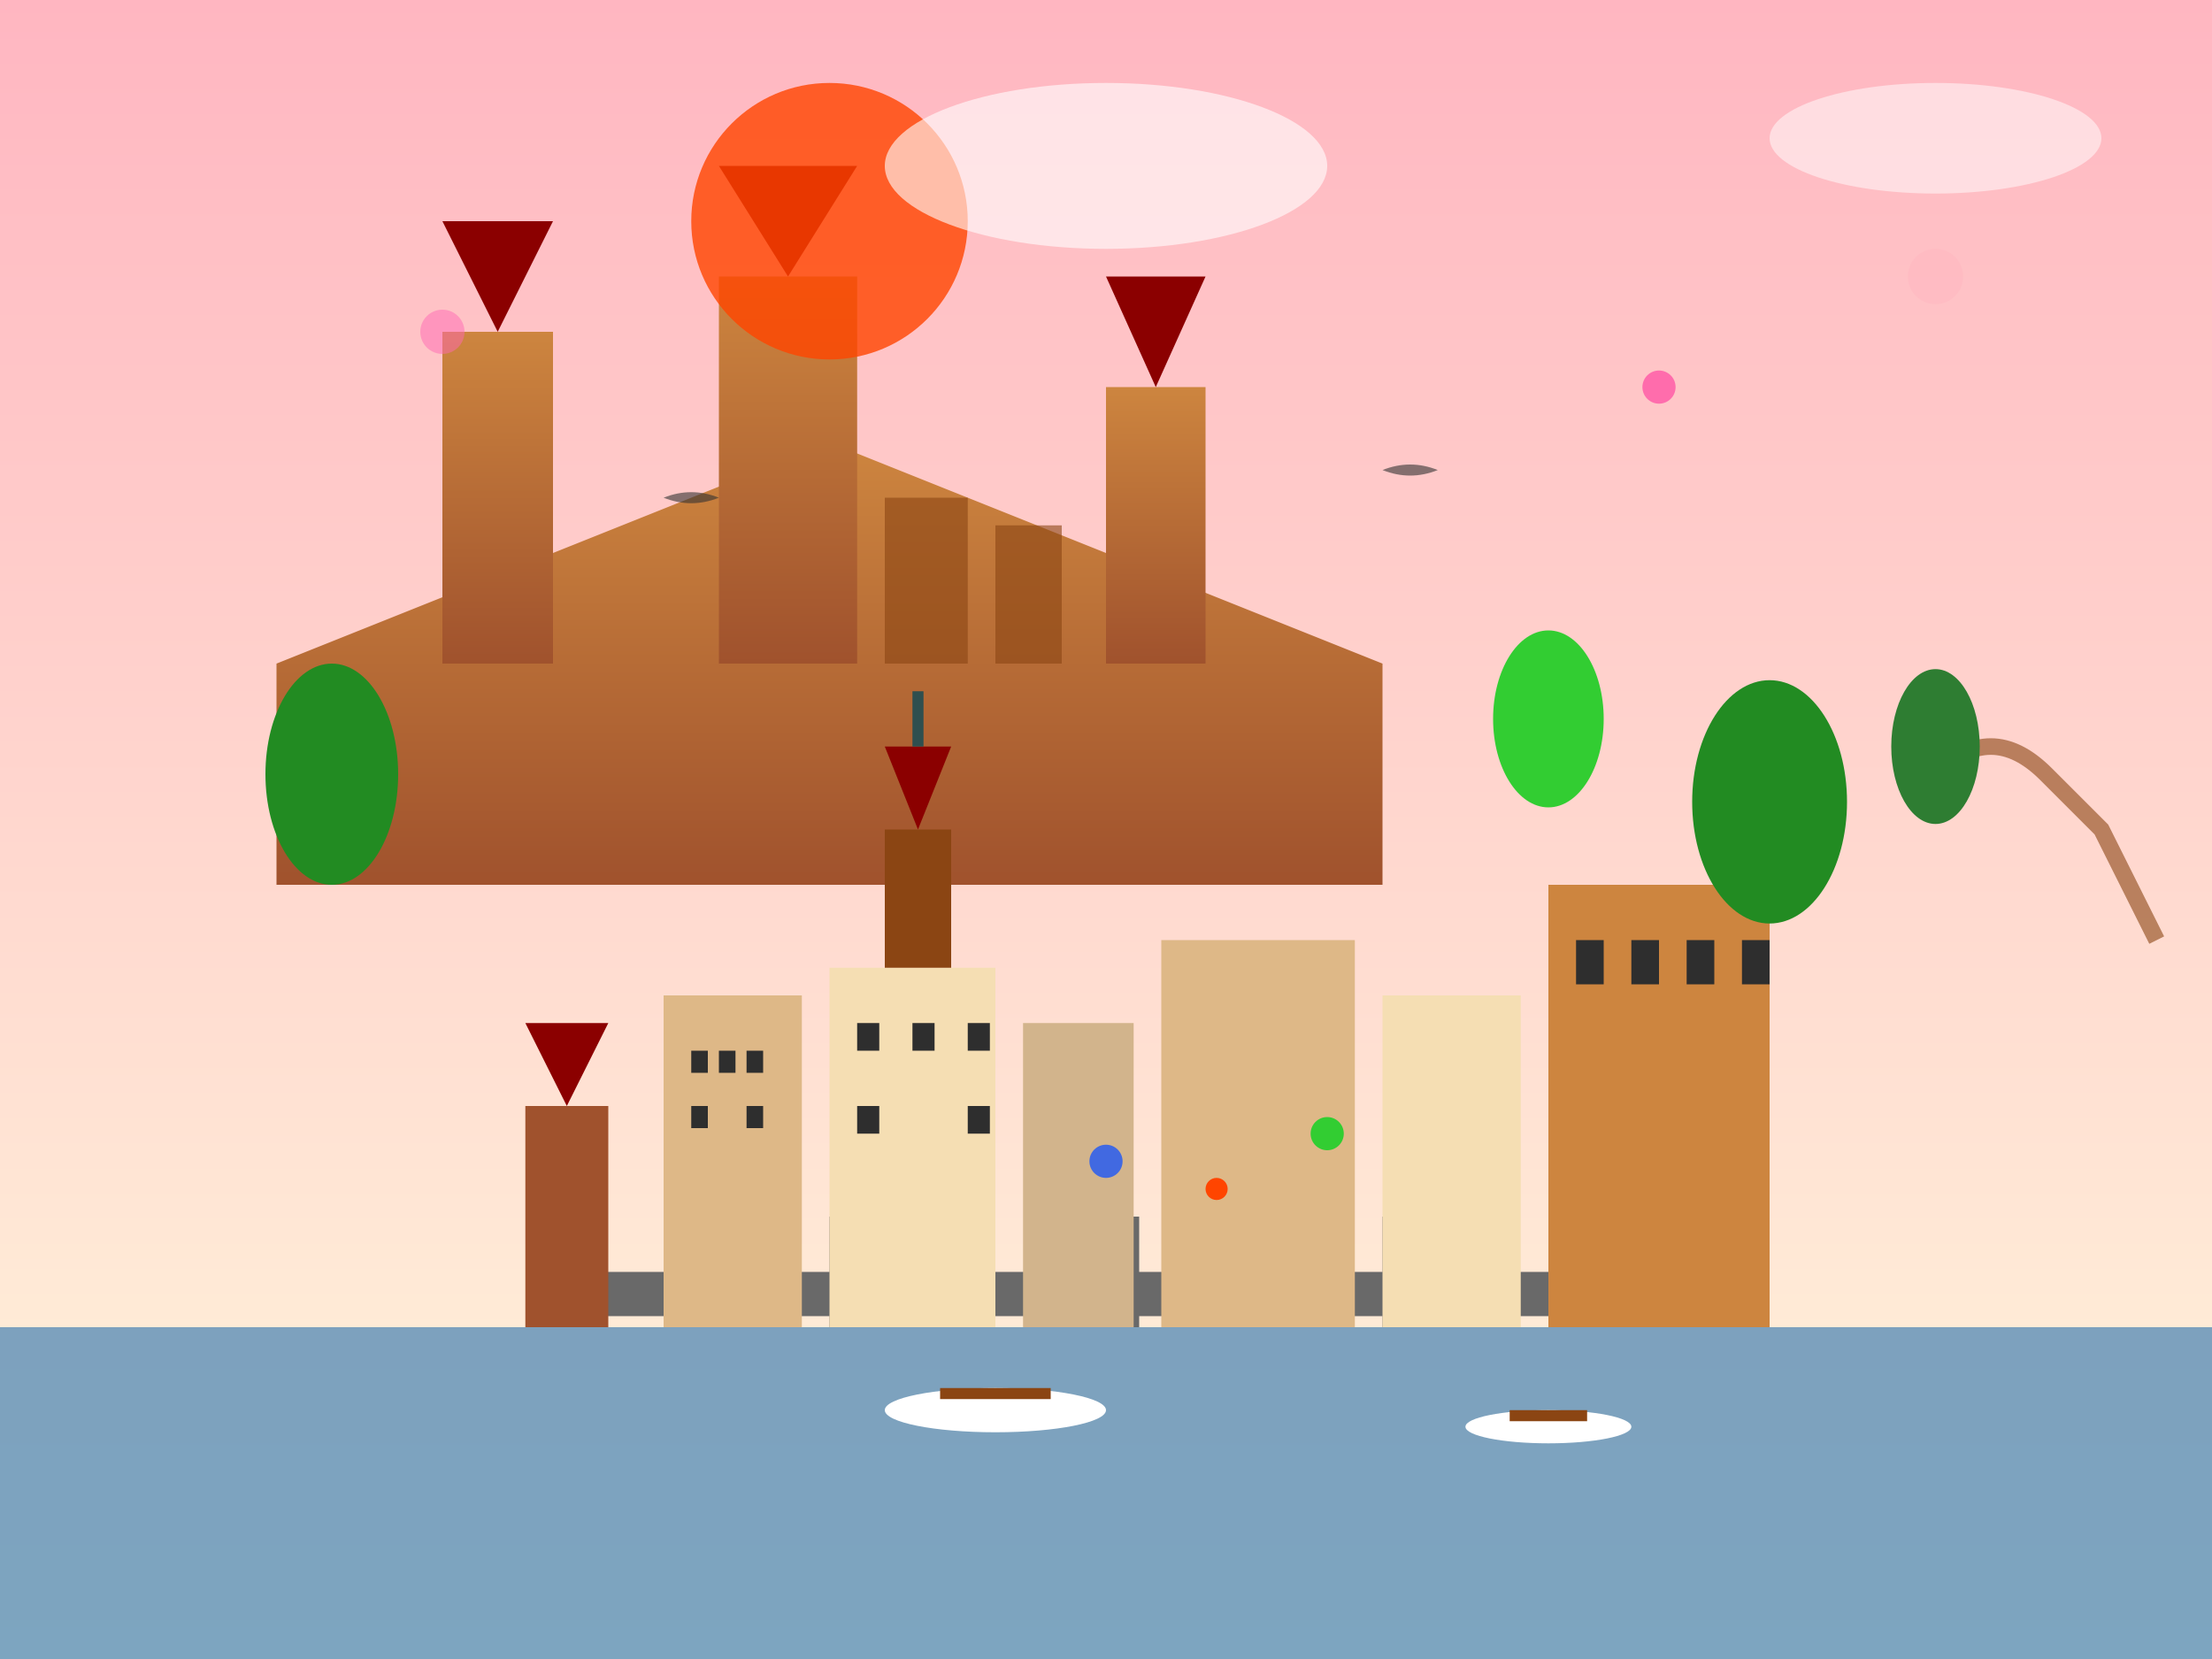 <svg width="400" height="300" viewBox="0 0 400 300" xmlns="http://www.w3.org/2000/svg">
  <rect x="0" y="0" width="400" height="300" fill="#808080" stroke="none"/>
  <defs>
    <linearGradient id="heidelbergSky" x1="0%" y1="0%" x2="0%" y2="100%">
      <stop offset="0%" style="stop-color:#FFB6C1;stop-opacity:1" />
      <stop offset="100%" style="stop-color:#FFF8DC;stop-opacity:1" />
    </linearGradient>
    
    <linearGradient id="castleGradient" x1="0%" y1="0%" x2="0%" y2="100%">
      <stop offset="0%" style="stop-color:#CD853F;stop-opacity:1" />
      <stop offset="100%" style="stop-color:#A0522D;stop-opacity:1" />
    </linearGradient>
  </defs>
  
  <!-- Sky background -->
  <rect width="400" height="300" fill="url(#heidelbergSky)"/>
  
  <!-- Neckar River -->
  <rect x="0" y="240" width="400" height="60" fill="#4682B4" opacity="0.7"/>
  
  <!-- Heidelberg Castle on hillside -->
  <path d="M50 120 L150 80 L250 120 L250 160 L50 160 Z" fill="url(#castleGradient)"/>
  
  <!-- Castle towers -->
  <rect x="80" y="60" width="20" height="60" fill="url(#castleGradient)"/>
  <rect x="130" y="50" width="25" height="70" fill="url(#castleGradient)"/>
  <rect x="200" y="70" width="18" height="50" fill="url(#castleGradient)"/>
  
  <!-- Tower roofs -->
  <polygon points="90,60 80,40 100,40" fill="#8B0000"/>
  <polygon points="142.5,50 130,30 155,30" fill="#8B0000"/>
  <polygon points="209,70 200,50 218,50" fill="#8B0000"/>
  
  <!-- Castle ruins detail -->
  <rect x="160" y="90" width="15" height="30" fill="#8B4513" opacity="0.6"/>
  <rect x="180" y="95" width="12" height="25" fill="#8B4513" opacity="0.6"/>
  
  <!-- Old Bridge (Alte Brücke) -->
  <rect x="100" y="230" width="200" height="8" fill="#696969"/>
  <rect x="150" y="220" width="6" height="20" fill="#696969"/>
  <rect x="200" y="220" width="6" height="20" fill="#696969"/>
  <rect x="250" y="220" width="6" height="20" fill="#696969"/>
  
  <!-- Bridge gate towers -->
  <rect x="95" y="200" width="15" height="40" fill="#A0522D"/>
  <polygon points="102.5,200 95,185 110,185" fill="#8B0000"/>
  <rect x="290" y="200" width="15" height="40" fill="#A0522D"/>
  <polygon points="297.5,200 290,185 305,185" fill="#8B0000"/>
  
  <!-- Old Town buildings -->
  <rect x="120" y="180" width="25" height="60" fill="#DEB887"/>
  <rect x="150" y="175" width="30" height="65" fill="#F5DEB3"/>
  <rect x="185" y="185" width="20" height="55" fill="#D2B48C"/>
  <rect x="210" y="170" width="35" height="70" fill="#DEB887"/>
  <rect x="250" y="180" width="25" height="60" fill="#F5DEB3"/>
  
  <!-- Church steeple -->
  <rect x="160" y="150" width="12" height="25" fill="#8B4513"/>
  <polygon points="166,150 160,135 172,135" fill="#8B0000"/>
  <line x1="166" y1="135" x2="166" y2="125" stroke="#2F4F4F" stroke-width="2"/>
  
  <!-- Windows on buildings -->
  <rect x="125" y="190" width="3" height="4" fill="#2E2E2E"/>
  <rect x="130" y="190" width="3" height="4" fill="#2E2E2E"/>
  <rect x="135" y="190" width="3" height="4" fill="#2E2E2E"/>
  <rect x="125" y="200" width="3" height="4" fill="#2E2E2E"/>
  <rect x="135" y="200" width="3" height="4" fill="#2E2E2E"/>
  
  <rect x="155" y="185" width="4" height="5" fill="#2E2E2E"/>
  <rect x="165" y="185" width="4" height="5" fill="#2E2E2E"/>
  <rect x="175" y="185" width="4" height="5" fill="#2E2E2E"/>
  <rect x="155" y="200" width="4" height="5" fill="#2E2E2E"/>
  <rect x="175" y="200" width="4" height="5" fill="#2E2E2E"/>
  
  <!-- University buildings -->
  <rect x="280" y="160" width="40" height="80" fill="#CD853F"/>
  <rect x="285" y="170" width="5" height="8" fill="#2E2E2E"/>
  <rect x="295" y="170" width="5" height="8" fill="#2E2E2E"/>
  <rect x="305" y="170" width="5" height="8" fill="#2E2E2E"/>
  <rect x="315" y="170" width="5" height="8" fill="#2E2E2E"/>
  
  <!-- Philosophenweg (Philosopher's Walk) path -->
  <path d="M350 140 Q360 130 370 140 Q375 145 380 150 Q385 160 390 170" 
        stroke="#8B4513" stroke-width="3" fill="none" opacity="0.6"/>
  
  <!-- Trees on hillside -->
  <ellipse cx="60" cy="140" rx="12" ry="20" fill="#228B22"/>
  <ellipse cx="280" cy="130" rx="10" ry="16" fill="#32CD32"/>
  <ellipse cx="320" cy="145" rx="14" ry="22" fill="#228B22"/>
  <ellipse cx="350" cy="135" rx="8" ry="14" fill="#2E7D32"/>
  
  <!-- Neckar boats -->
  <ellipse cx="180" cy="255" rx="20" ry="4" fill="#FFFFFF"/>
  <rect x="170" y="251" width="20" height="2" fill="#8B4513"/>
  <ellipse cx="280" cy="258" rx="15" ry="3" fill="#FFFFFF"/>
  <rect x="273" y="255" width="14" height="2" fill="#8B4513"/>
  
  <!-- Romantic atmosphere elements -->
  <circle cx="80" cy="60" r="4" fill="#FF69B4" opacity="0.5"/>
  <circle cx="300" cy="70" r="3" fill="#FF1493" opacity="0.5"/>
  <circle cx="350" cy="50" r="5" fill="#FFB6C1" opacity="0.5"/>
  
  <!-- Student elements -->
  <circle cx="200" cy="210" r="3" fill="#4169E1"/>
  <circle cx="220" cy="215" r="2" fill="#FF4500"/>
  <circle cx="240" cy="205" r="3" fill="#32CD32"/>
  
  <!-- Sun setting over castle -->
  <circle cx="150" cy="40" r="25" fill="#FF4500" opacity="0.8"/>
  
  <!-- Birds -->
  <path d="M120 90 Q125 88 130 90 Q125 92 120 90" fill="#333333" opacity="0.6"/>
  <path d="M250 85 Q255 83 260 85 Q255 87 250 85" fill="#333333" opacity="0.6"/>
  
  <!-- Clouds -->
  <ellipse cx="200" cy="30" rx="40" ry="15" fill="#FFFFFF" opacity="0.6"/>
  <ellipse cx="350" cy="25" rx="30" ry="10" fill="#FFFFFF" opacity="0.5"/>
</svg>